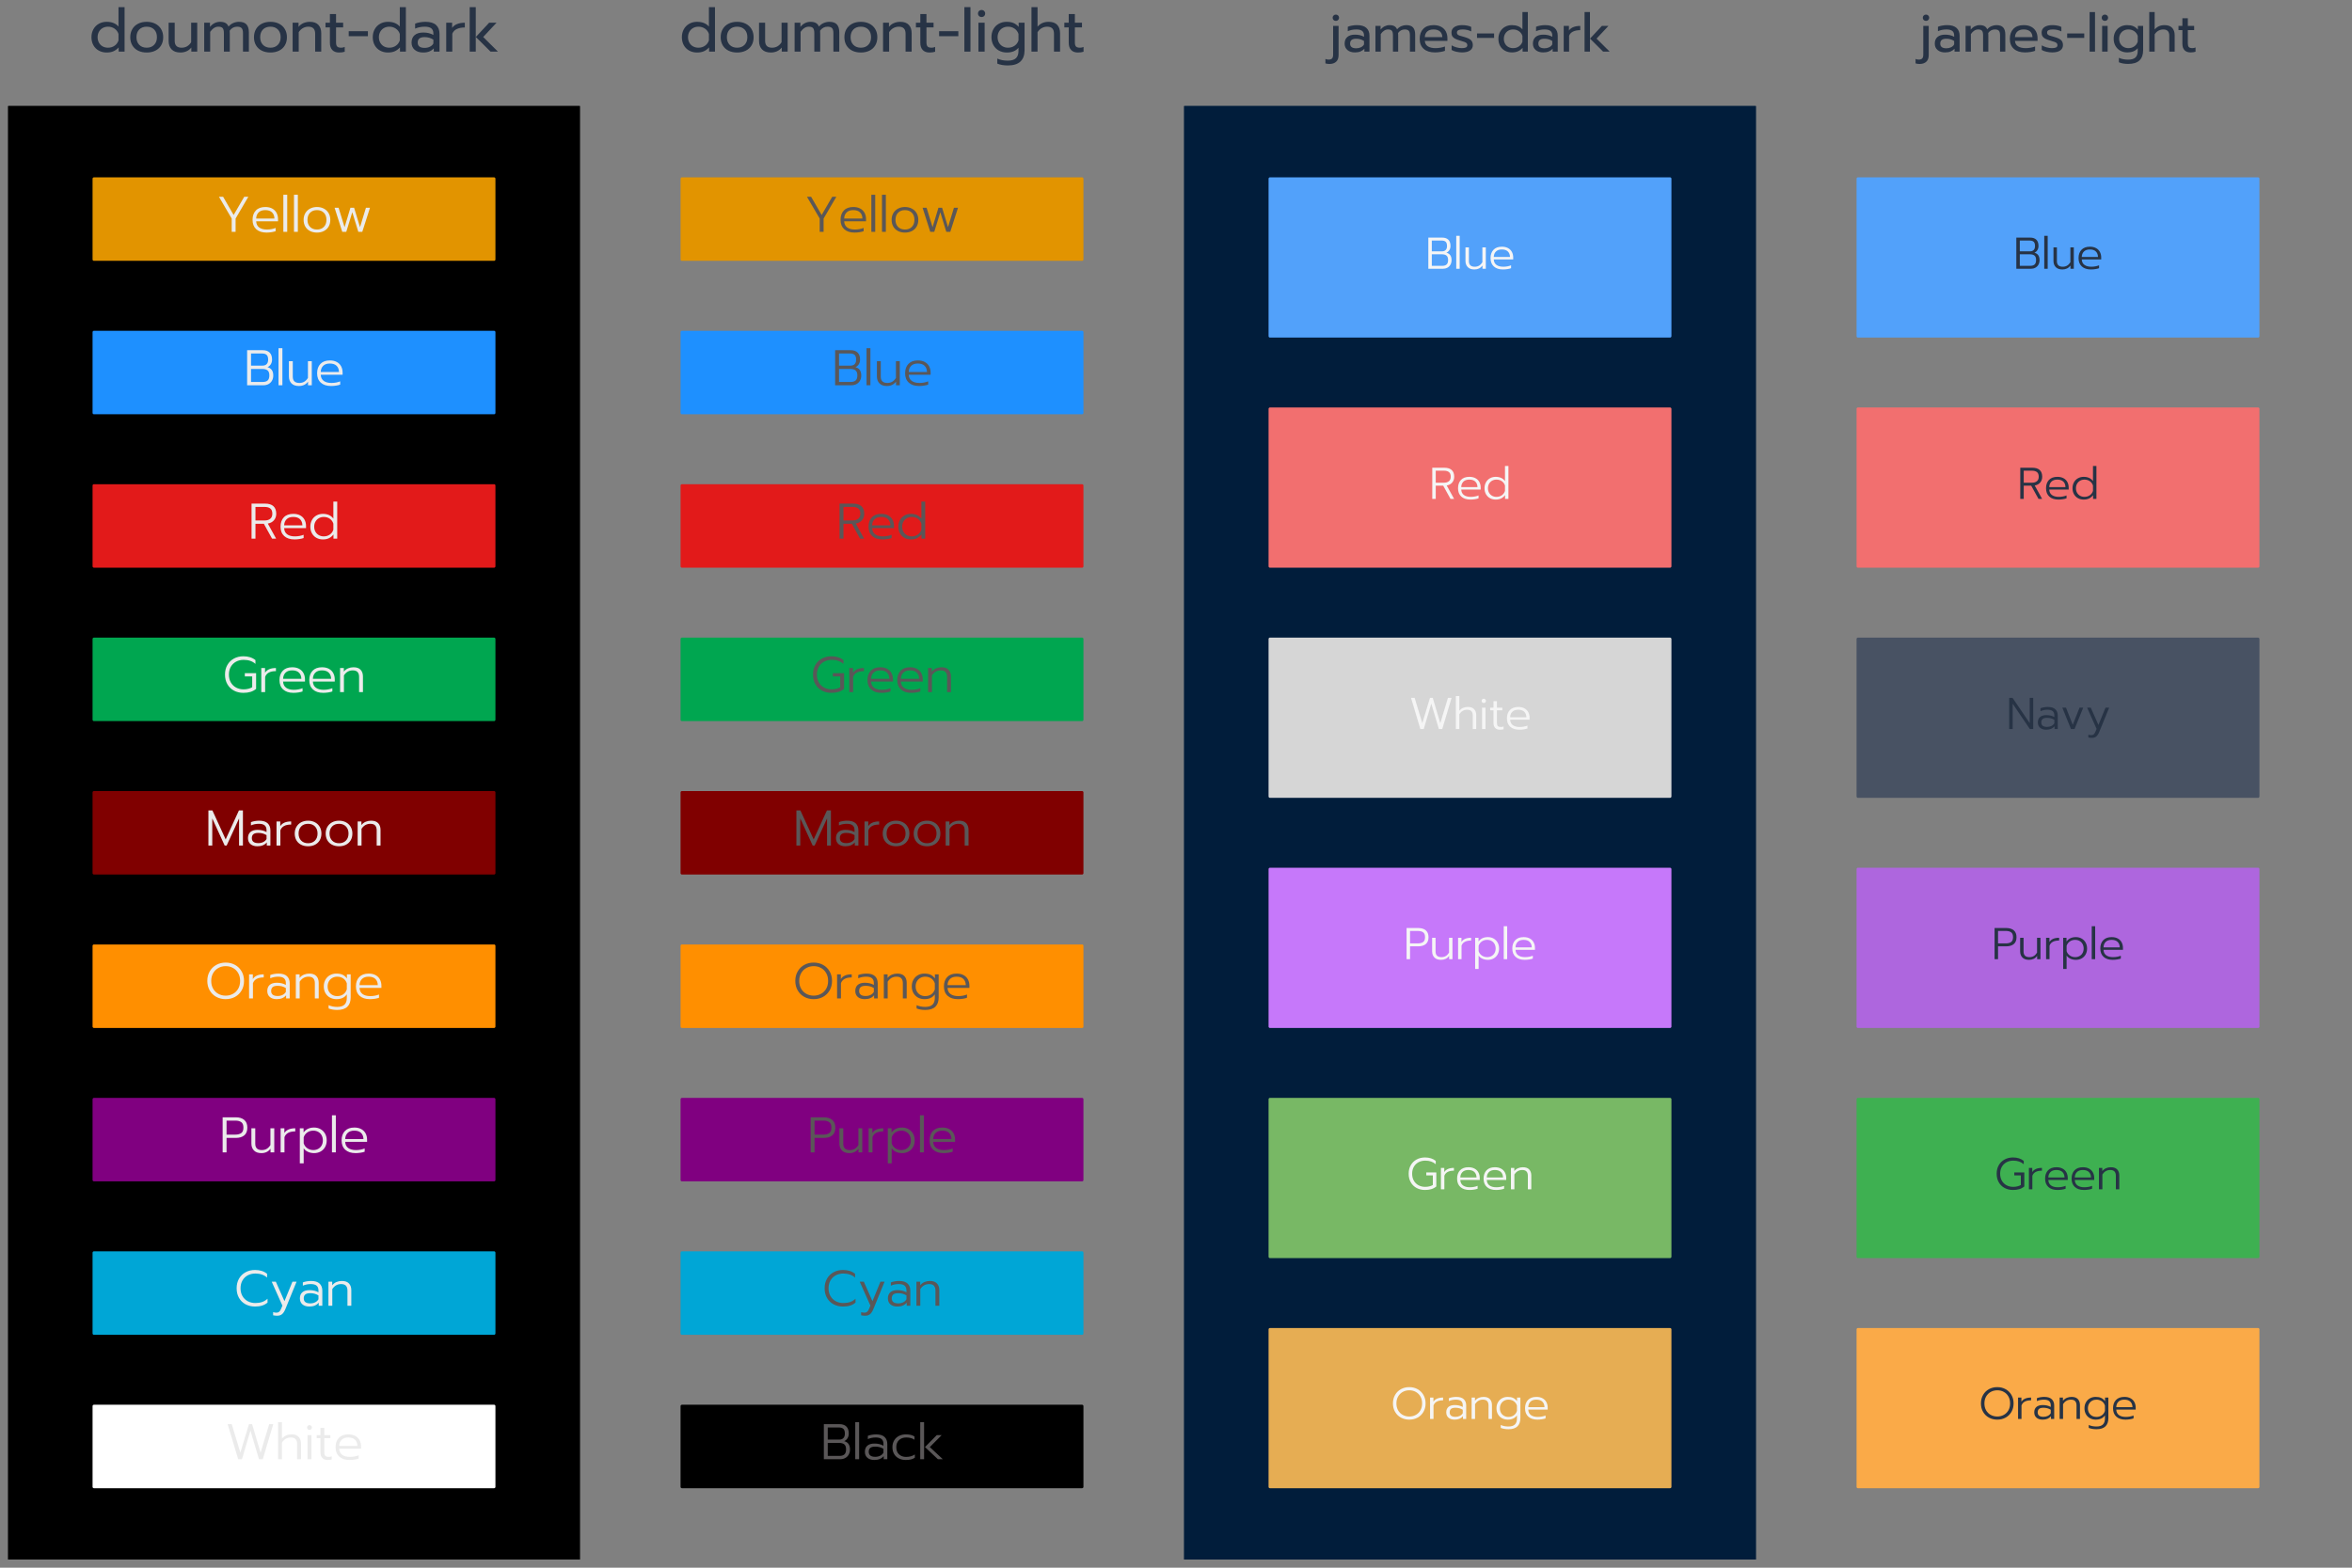 <?xml version="1.0" encoding="utf-8" standalone="no"?>
<!DOCTYPE svg PUBLIC "-//W3C//DTD SVG 1.1//EN"
  "http://www.w3.org/Graphics/SVG/1.1/DTD/svg11.dtd">
<svg xmlns:xlink="http://www.w3.org/1999/xlink" width="864pt" height="576pt" viewBox="0 0 864 576" xmlns="http://www.w3.org/2000/svg" version="1.1">
 <rect x="0" y="0" width="864" height="576" fill="#808080" stroke="none"/>
 <defs>
  <style type="text/css">*{stroke-linejoin: round; stroke-linecap: butt}</style>
 </defs>
 <g id="figure_1">
  <g id="patch_1">
   <path d="M 0 576 
L 864 576 
L 864 0 
L 0 0 
L 0 576 
z
" style="fill: none"/>
  </g>
  <g id="axes_1">
   <g id="patch_2">
    <path d="M 3 573 
L 213 573 
L 213 38.964 
L 3 38.964 
L 3 573 
z
" style="fill: none"/>
   </g>
   <g id="PolyCollection_1">
    <defs>
     <path id="maa241a23c2" d="M 3 -3 
L 3 -537.036 
L 213 -537.036 
L 213 -3 
L 213 -3 
L 3 -3 
z
" style="stroke: #000000"/>
    </defs>
    <g clip-path="url(#pf2bb00fc1e)">
     <use xlink:href="#maa241a23c2" x="0" y="576" style="stroke: #000000"/>
    </g>
   </g>
   <g id="PolyCollection_2">
    <defs>
     <path id="mc28d5292ca" d="M 34.5 -480.666 
L 34.5 -510.334 
L 181.5 -510.334 
L 181.5 -480.666 
L 181.5 -480.666 
L 34.5 -480.666 
z
" style="stroke: #e29400"/>
    </defs>
    <g clip-path="url(#pf2bb00fc1e)">
     <use xlink:href="#mc28d5292ca" x="0" y="576" style="fill: #e29400; stroke: #e29400"/>
    </g>
   </g>
   <g id="PolyCollection_3">
    <defs>
     <path id="m9bbe942ea7" d="M 34.5 -424.295 
L 34.5 -453.964 
L 181.5 -453.964 
L 181.5 -424.295 
L 181.5 -424.295 
L 34.5 -424.295 
z
" style="stroke: #1e90ff"/>
    </defs>
    <g clip-path="url(#pf2bb00fc1e)">
     <use xlink:href="#m9bbe942ea7" x="0" y="576" style="fill: #1e90ff; stroke: #1e90ff"/>
    </g>
   </g>
   <g id="PolyCollection_4">
    <defs>
     <path id="m3470fef8a4" d="M 34.5 -367.925 
L 34.5 -397.593 
L 181.5 -397.593 
L 181.5 -367.925 
L 181.5 -367.925 
L 34.5 -367.925 
z
" style="stroke: #e21a1a"/>
    </defs>
    <g clip-path="url(#pf2bb00fc1e)">
     <use xlink:href="#m3470fef8a4" x="0" y="576" style="fill: #e21a1a; stroke: #e21a1a"/>
    </g>
   </g>
   <g id="PolyCollection_5">
    <defs>
     <path id="me5393d93d9" d="M 34.5 -311.554 
L 34.5 -341.223 
L 181.5 -341.223 
L 181.5 -311.554 
L 181.5 -311.554 
L 34.5 -311.554 
z
" style="stroke: #00a650"/>
    </defs>
    <g clip-path="url(#pf2bb00fc1e)">
     <use xlink:href="#me5393d93d9" x="0" y="576" style="fill: #00a650; stroke: #00a650"/>
    </g>
   </g>
   <g id="PolyCollection_6">
    <defs>
     <path id="m2f33a23c2b" d="M 34.5 -255.184 
L 34.5 -284.852 
L 181.5 -284.852 
L 181.5 -255.184 
L 181.5 -255.184 
L 34.5 -255.184 
z
" style="stroke: #800000"/>
    </defs>
    <g clip-path="url(#pf2bb00fc1e)">
     <use xlink:href="#m2f33a23c2b" x="0" y="576" style="fill: #800000; stroke: #800000"/>
    </g>
   </g>
   <g id="PolyCollection_7">
    <defs>
     <path id="m8c1de84180" d="M 34.5 -198.813 
L 34.5 -228.482 
L 181.5 -228.482 
L 181.5 -198.813 
L 181.5 -198.813 
L 34.5 -198.813 
z
" style="stroke: #ff8f00"/>
    </defs>
    <g clip-path="url(#pf2bb00fc1e)">
     <use xlink:href="#m8c1de84180" x="0" y="576" style="fill: #ff8f00; stroke: #ff8f00"/>
    </g>
   </g>
   <g id="PolyCollection_8">
    <defs>
     <path id="m7af6268041" d="M 34.5 -142.443 
L 34.5 -172.112 
L 181.5 -172.112 
L 181.5 -142.443 
L 181.5 -142.443 
L 34.5 -142.443 
z
" style="stroke: #800080"/>
    </defs>
    <g clip-path="url(#pf2bb00fc1e)">
     <use xlink:href="#m7af6268041" x="0" y="576" style="fill: #800080; stroke: #800080"/>
    </g>
   </g>
   <g id="PolyCollection_9">
    <defs>
     <path id="maff0b9f0b4" d="M 34.5 -86.072 
L 34.5 -115.741 
L 181.5 -115.741 
L 181.5 -86.072 
L 181.5 -86.072 
L 34.5 -86.072 
z
" style="stroke: #00a6d6"/>
    </defs>
    <g clip-path="url(#pf2bb00fc1e)">
     <use xlink:href="#maff0b9f0b4" x="0" y="576" style="fill: #00a6d6; stroke: #00a6d6"/>
    </g>
   </g>
   <g id="PolyCollection_10">
    <defs>
     <path id="me867a10b0b" d="M 34.5 -29.702 
L 34.5 -59.371 
L 181.5 -59.371 
L 181.5 -29.702 
L 181.5 -29.702 
L 34.5 -29.702 
z
" style="stroke: #ffffff"/>
    </defs>
    <g clip-path="url(#pf2bb00fc1e)">
     <use xlink:href="#me867a10b0b" x="0" y="576" style="fill: #ffffff; stroke: #ffffff"/>
    </g>
   </g>
   <g id="matplotlib.axis_1"/>
   <g id="matplotlib.axis_2"/>
   <g id="text_1">
    <!-- Yellow -->
    <g style="fill: #ebebeb" transform="translate(79.507 85.18) scale(0.18 -0.18)">
     <defs>
      <path id="Prompt-Light-59" d="M 1946 1696 
L 320 4474 
L 851 4474 
L 2195 2150 
L 3546 4474 
L 4070 4474 
L 2445 1696 
L 2445 0 
L 1946 0 
L 1946 1696 
z
" transform="scale(0.016)"/>
      <path id="Prompt-Light-65" d="M 2099 -96 
Q 1261 -96 790 333 
Q 320 762 320 1530 
Q 320 2285 742 2726 
Q 1165 3168 1946 3168 
Q 2470 3168 2835 2966 
Q 3200 2765 3385 2413 
Q 3571 2061 3571 1613 
L 3571 1344 
L 781 1344 
Q 806 819 1168 556 
Q 1530 294 2150 294 
Q 2451 294 2742 348 
Q 3034 403 3264 499 
L 3264 83 
Q 3072 6 2742 -45 
Q 2413 -96 2099 -96 
z
M 3110 1696 
Q 3098 2195 2803 2483 
Q 2509 2771 1939 2771 
Q 1382 2771 1088 2473 
Q 794 2176 781 1696 
L 3110 1696 
z
" transform="scale(0.016)"/>
      <path id="Prompt-Light-6c" d="M 448 4730 
L 941 4730 
L 941 0 
L 448 0 
L 448 4730 
z
" transform="scale(0.016)"/>
      <path id="Prompt-Light-6f" d="M 2022 -96 
Q 1523 -96 1136 102 
Q 749 301 534 669 
Q 320 1037 320 1530 
Q 320 2016 537 2387 
Q 755 2758 1142 2963 
Q 1530 3168 2022 3168 
Q 2515 3168 2902 2963 
Q 3290 2758 3507 2387 
Q 3725 2016 3725 1530 
Q 3725 1037 3510 669 
Q 3296 301 2909 102 
Q 2522 -96 2022 -96 
z
M 2022 294 
Q 2573 294 2902 630 
Q 3232 966 3232 1530 
Q 3232 2099 2902 2435 
Q 2573 2771 2022 2771 
Q 1472 2771 1142 2435 
Q 813 2099 813 1530 
Q 813 966 1142 630 
Q 1472 294 2022 294 
z
" transform="scale(0.016)"/>
      <path id="Prompt-Light-77" d="M 320 3072 
L 832 3072 
L 1594 595 
L 2342 3072 
L 2810 3072 
L 3565 595 
L 4320 3072 
L 4838 3072 
L 3853 0 
L 3347 0 
L 2579 2502 
L 1811 0 
L 1299 0 
L 320 3072 
z
" transform="scale(0.016)"/>
     </defs>
     <use xlink:href="#Prompt-Light-59"/>
     <use xlink:href="#Prompt-Light-65" x="68.6"/>
     <use xlink:href="#Prompt-Light-6c" x="129.4"/>
     <use xlink:href="#Prompt-Light-6c" x="151.1"/>
     <use xlink:href="#Prompt-Light-6f" x="172.8"/>
     <use xlink:href="#Prompt-Light-77" x="236"/>
    </g>
   </g>
   <g id="text_2">
    <!-- Blue -->
    <g style="fill: #ebebeb" transform="translate(89.488 141.551) scale(0.18 -0.18)">
     <defs>
      <path id="Prompt-Light-42" d="M 448 4474 
L 2432 4474 
Q 3014 4474 3321 4170 
Q 3629 3866 3629 3277 
Q 3629 2931 3469 2678 
Q 3309 2426 3046 2304 
Q 3782 2112 3782 1248 
Q 3782 870 3619 585 
Q 3456 301 3171 150 
Q 2886 0 2541 0 
L 448 0 
L 448 4474 
z
M 2394 2502 
Q 2752 2502 2941 2697 
Q 3130 2893 3130 3264 
Q 3130 3686 2944 3868 
Q 2758 4051 2342 4051 
L 947 4051 
L 947 2502 
L 2394 2502 
z
M 2432 422 
Q 2854 422 3068 614 
Q 3283 806 3283 1261 
Q 3283 1702 3059 1891 
Q 2835 2080 2362 2080 
L 947 2080 
L 947 422 
L 2432 422 
z
" transform="scale(0.016)"/>
      <path id="Prompt-Light-75" d="M 1690 -96 
Q 1075 -96 745 237 
Q 416 570 416 1126 
L 416 3072 
L 909 3072 
L 909 1101 
Q 909 294 1747 294 
Q 2099 294 2364 448 
Q 2630 602 2842 934 
L 2842 3072 
L 3334 3072 
L 3334 0 
L 2854 0 
L 2854 461 
Q 2438 -96 1690 -96 
z
" transform="scale(0.016)"/>
     </defs>
     <use xlink:href="#Prompt-Light-42"/>
     <use xlink:href="#Prompt-Light-6c" x="64.1"/>
     <use xlink:href="#Prompt-Light-75" x="85.8"/>
     <use xlink:href="#Prompt-Light-65" x="144.9"/>
    </g>
   </g>
   <g id="text_3">
    <!-- Red -->
    <g style="fill: #ebebeb" transform="translate(91.117 197.921) scale(0.18 -0.18)">
     <defs>
      <path id="Prompt-Light-52" d="M 448 4474 
L 2176 4474 
Q 2874 4474 3235 4147 
Q 3597 3821 3597 3181 
Q 3597 2694 3312 2355 
Q 3027 2016 2522 1926 
L 3584 0 
L 3066 0 
L 2016 1901 
L 947 1901 
L 947 0 
L 448 0 
L 448 4474 
z
M 2112 2323 
Q 2573 2323 2835 2540 
Q 3098 2758 3098 3181 
Q 3098 3654 2838 3852 
Q 2579 4051 2112 4051 
L 947 4051 
L 947 2323 
L 2112 2323 
z
" transform="scale(0.016)"/>
      <path id="Prompt-Light-64" d="M 1926 -96 
Q 1472 -96 1107 102 
Q 742 301 531 672 
Q 320 1043 320 1530 
Q 320 2010 528 2384 
Q 736 2758 1104 2963 
Q 1472 3168 1926 3168 
Q 2368 3168 2710 3011 
Q 3053 2854 3258 2554 
L 3258 4730 
L 3750 4730 
L 3750 0 
L 3270 0 
L 3270 538 
Q 3027 218 2697 61 
Q 2368 -96 1926 -96 
z
M 2029 294 
Q 2470 294 2800 521 
Q 3130 749 3258 1146 
L 3258 1914 
Q 3136 2310 2806 2540 
Q 2477 2771 2029 2771 
Q 1690 2771 1411 2614 
Q 1133 2458 973 2176 
Q 813 1894 813 1530 
Q 813 1165 973 883 
Q 1133 602 1411 448 
Q 1690 294 2029 294 
z
" transform="scale(0.016)"/>
     </defs>
     <use xlink:href="#Prompt-Light-52"/>
     <use xlink:href="#Prompt-Light-65" x="61.2"/>
     <use xlink:href="#Prompt-Light-64" x="122"/>
    </g>
   </g>
   <g id="text_4">
    <!-- Green -->
    <g style="fill: #ebebeb" transform="translate(81.73 254.291) scale(0.18 -0.18)">
     <defs>
      <path id="Prompt-Light-47" d="M 2669 -96 
Q 1990 -96 1456 192 
Q 922 480 621 1008 
Q 320 1536 320 2234 
Q 320 2931 621 3459 
Q 922 3987 1456 4278 
Q 1990 4570 2669 4570 
Q 3597 4570 4205 4083 
L 4205 3597 
Q 3629 4115 2707 4115 
Q 2163 4115 1734 3884 
Q 1306 3654 1062 3228 
Q 819 2803 819 2234 
Q 819 1664 1062 1238 
Q 1306 813 1731 582 
Q 2157 352 2694 352 
Q 3008 352 3302 425 
Q 3597 499 3789 621 
L 3789 1997 
L 2848 1997 
L 2848 2419 
L 4288 2419 
L 4288 410 
Q 3974 147 3574 25 
Q 3174 -96 2669 -96 
z
" transform="scale(0.016)"/>
      <path id="Prompt-Light-72" d="M 448 3072 
L 928 3072 
L 928 2470 
Q 1299 3072 2317 3072 
L 2317 2675 
Q 1203 2675 941 1939 
L 941 0 
L 448 0 
L 448 3072 
z
" transform="scale(0.016)"/>
      <path id="Prompt-Light-6e" d="M 448 3072 
L 928 3072 
L 928 2611 
Q 1152 2899 1475 3033 
Q 1798 3168 2163 3168 
Q 2771 3168 3068 2848 
Q 3366 2528 3366 1990 
L 3366 0 
L 2874 0 
L 2874 1946 
Q 2874 2342 2682 2556 
Q 2490 2771 2067 2771 
Q 1357 2771 941 2131 
L 941 0 
L 448 0 
L 448 3072 
z
" transform="scale(0.016)"/>
     </defs>
     <use xlink:href="#Prompt-Light-47"/>
     <use xlink:href="#Prompt-Light-72" x="72"/>
     <use xlink:href="#Prompt-Light-65" x="111.2"/>
     <use xlink:href="#Prompt-Light-65" x="172"/>
     <use xlink:href="#Prompt-Light-6e" x="232.8"/>
    </g>
   </g>
   <g id="text_5">
    <!-- Maroon -->
    <g style="fill: #ebebeb" transform="translate(75.267 310.662) scale(0.18 -0.18)">
     <defs>
      <path id="Prompt-Light-4d" d="M 448 4474 
L 960 4474 
L 2650 781 
L 4339 4474 
L 4851 4474 
L 4851 0 
L 4358 0 
L 4358 3456 
L 2778 0 
L 2522 0 
L 941 3456 
L 941 0 
L 448 0 
L 448 4474 
z
" transform="scale(0.016)"/>
      <path id="Prompt-Light-61" d="M 1523 -96 
Q 966 -96 643 182 
Q 320 461 320 947 
Q 320 1453 633 1725 
Q 947 1997 1542 1997 
Q 2208 1997 2688 1722 
L 2688 1952 
Q 2688 2368 2451 2569 
Q 2214 2771 1702 2771 
Q 1158 2771 698 2566 
L 698 2982 
Q 890 3066 1184 3117 
Q 1478 3168 1747 3168 
Q 2477 3168 2829 2838 
Q 3181 2509 3181 1926 
L 3181 0 
L 2720 0 
L 2720 397 
Q 2317 -96 1523 -96 
z
M 1645 307 
Q 1990 307 2268 444 
Q 2547 582 2688 832 
L 2688 1325 
Q 2438 1472 2192 1539 
Q 1946 1606 1638 1606 
Q 1203 1606 1008 1443 
Q 813 1280 813 947 
Q 813 307 1645 307 
z
" transform="scale(0.016)"/>
     </defs>
     <use xlink:href="#Prompt-Light-4d"/>
     <use xlink:href="#Prompt-Light-61" x="82.8"/>
     <use xlink:href="#Prompt-Light-72" x="139"/>
     <use xlink:href="#Prompt-Light-6f" x="178.2"/>
     <use xlink:href="#Prompt-Light-6f" x="241.4"/>
     <use xlink:href="#Prompt-Light-6e" x="304.6"/>
    </g>
   </g>
   <g id="text_6">
    <!-- Orange -->
    <g style="fill: #ebebeb" transform="translate(75.232 366.835) scale(0.18 -0.18)">
     <defs>
      <path id="Prompt-Light-4f" d="M 2662 -96 
Q 2003 -96 1468 195 
Q 934 486 627 1017 
Q 320 1549 320 2234 
Q 320 2918 627 3449 
Q 934 3981 1465 4275 
Q 1997 4570 2662 4570 
Q 3328 4570 3859 4275 
Q 4390 3981 4697 3449 
Q 5005 2918 5005 2234 
Q 5005 1549 4697 1017 
Q 4390 486 3856 195 
Q 3322 -96 2662 -96 
z
M 2662 352 
Q 3174 352 3596 582 
Q 4019 813 4262 1238 
Q 4506 1664 4506 2234 
Q 4506 2797 4266 3222 
Q 4026 3648 3606 3881 
Q 3187 4115 2675 4115 
Q 2157 4115 1734 3884 
Q 1312 3654 1065 3225 
Q 819 2797 819 2234 
Q 819 1664 1062 1238 
Q 1306 813 1728 582 
Q 2150 352 2662 352 
z
" transform="scale(0.016)"/>
      <path id="Prompt-Light-67" d="M 2035 -1472 
Q 1728 -1472 1433 -1421 
Q 1139 -1370 934 -1280 
L 934 -864 
Q 1421 -1082 2035 -1082 
Q 2662 -1082 2960 -797 
Q 3258 -512 3258 64 
L 3258 518 
Q 2842 -96 1939 -96 
Q 1485 -96 1113 105 
Q 742 307 531 678 
Q 320 1050 320 1530 
Q 320 2016 531 2387 
Q 742 2758 1107 2963 
Q 1472 3168 1926 3168 
Q 2400 3168 2713 3024 
Q 3027 2880 3270 2554 
L 3270 3072 
L 3750 3072 
L 3750 128 
Q 3750 -653 3328 -1062 
Q 2906 -1472 2035 -1472 
z
M 2029 294 
Q 2483 294 2809 524 
Q 3136 755 3258 1158 
L 3258 1920 
Q 3130 2323 2803 2547 
Q 2477 2771 2029 2771 
Q 1690 2771 1411 2614 
Q 1133 2458 973 2176 
Q 813 1894 813 1530 
Q 813 1158 973 880 
Q 1133 602 1411 448 
Q 1690 294 2029 294 
z
" transform="scale(0.016)"/>
     </defs>
     <use xlink:href="#Prompt-Light-4f"/>
     <use xlink:href="#Prompt-Light-72" x="83.2"/>
     <use xlink:href="#Prompt-Light-61" x="122.4"/>
     <use xlink:href="#Prompt-Light-6e" x="178.6"/>
     <use xlink:href="#Prompt-Light-67" x="237.7"/>
     <use xlink:href="#Prompt-Light-65" x="303.3"/>
    </g>
   </g>
   <g id="text_7">
    <!-- Purple -->
    <g style="fill: #ebebeb" transform="translate(80.497 423.403) scale(0.18 -0.18)">
     <defs>
      <path id="Prompt-Light-50" d="M 448 4474 
L 2106 4474 
Q 2810 4474 3203 4141 
Q 3597 3808 3597 3155 
Q 3597 2496 3206 2169 
Q 2816 1843 2106 1843 
L 947 1843 
L 947 0 
L 448 0 
L 448 4474 
z
M 2067 2266 
Q 2547 2266 2822 2461 
Q 3098 2656 3098 3155 
Q 3098 3661 2822 3856 
Q 2547 4051 2067 4051 
L 947 4051 
L 947 2266 
L 2067 2266 
z
" transform="scale(0.016)"/>
      <path id="Prompt-Light-70" d="M 448 3072 
L 928 3072 
L 928 2541 
Q 1382 3168 2272 3168 
Q 2726 3168 3091 2963 
Q 3456 2758 3667 2387 
Q 3878 2016 3878 1530 
Q 3878 1050 3670 678 
Q 3462 307 3094 105 
Q 2726 -96 2272 -96 
Q 1856 -96 1497 61 
Q 1139 218 941 518 
L 941 -1402 
L 448 -1402 
L 448 3072 
z
M 2170 294 
Q 2515 294 2793 448 
Q 3072 602 3229 880 
Q 3386 1158 3386 1530 
Q 3386 1894 3229 2179 
Q 3072 2464 2793 2617 
Q 2515 2771 2170 2771 
Q 1734 2771 1404 2544 
Q 1075 2317 941 1920 
L 941 1158 
Q 1062 768 1398 531 
Q 1734 294 2170 294 
z
" transform="scale(0.016)"/>
     </defs>
     <use xlink:href="#Prompt-Light-50"/>
     <use xlink:href="#Prompt-Light-75" x="59.2"/>
     <use xlink:href="#Prompt-Light-72" x="118.3"/>
     <use xlink:href="#Prompt-Light-70" x="157.5"/>
     <use xlink:href="#Prompt-Light-6c" x="223.1"/>
     <use xlink:href="#Prompt-Light-65" x="244.8"/>
    </g>
   </g>
   <g id="text_8">
    <!-- Cyan -->
    <g style="fill: #ebebeb" transform="translate(86.005 479.773) scale(0.18 -0.18)">
     <defs>
      <path id="Prompt-Light-43" d="M 2669 -96 
Q 1990 -96 1456 192 
Q 922 480 621 1008 
Q 320 1536 320 2234 
Q 320 2931 621 3459 
Q 922 3987 1456 4278 
Q 1990 4570 2669 4570 
Q 3597 4570 4205 4083 
L 4205 3597 
Q 3629 4115 2707 4115 
Q 2163 4115 1734 3884 
Q 1306 3654 1062 3228 
Q 819 2803 819 2234 
Q 819 1664 1065 1238 
Q 1312 813 1741 582 
Q 2170 352 2707 352 
Q 3187 352 3564 480 
Q 3942 608 4262 902 
L 4262 410 
Q 3693 -96 2669 -96 
z
" transform="scale(0.016)"/>
      <path id="Prompt-Light-79" d="M 1024 -1267 
Q 730 -1267 499 -1210 
L 499 -813 
Q 570 -838 701 -857 
Q 832 -877 922 -877 
Q 1139 -877 1273 -761 
Q 1408 -646 1517 -378 
L 1683 19 
L 320 3072 
L 845 3072 
L 1946 589 
L 2963 3072 
L 3488 3072 
L 2067 -410 
Q 1888 -851 1648 -1059 
Q 1408 -1267 1024 -1267 
z
" transform="scale(0.016)"/>
     </defs>
     <use xlink:href="#Prompt-Light-43"/>
     <use xlink:href="#Prompt-Light-79" x="71.6"/>
     <use xlink:href="#Prompt-Light-61" x="129.1"/>
     <use xlink:href="#Prompt-Light-6e" x="185.3"/>
    </g>
   </g>
   <g id="text_9">
    <!-- White -->
    <g style="fill: #ebebeb" transform="translate(82.71 536.144) scale(0.18 -0.18)">
     <defs>
      <path id="Prompt-Light-57" d="M 320 4474 
L 838 4474 
L 1939 845 
L 3040 4474 
L 3437 4474 
L 4518 838 
L 5619 4474 
L 6138 4474 
L 4800 0 
L 4314 0 
L 3226 3654 
L 2144 0 
L 1658 0 
L 320 4474 
z
" transform="scale(0.016)"/>
      <path id="Prompt-Light-68" d="M 448 4730 
L 941 4730 
L 941 2624 
Q 1382 3168 2163 3168 
Q 2771 3168 3068 2848 
Q 3366 2528 3366 1990 
L 3366 0 
L 2874 0 
L 2874 1946 
Q 2874 2342 2682 2556 
Q 2490 2771 2067 2771 
Q 1357 2771 941 2131 
L 941 0 
L 448 0 
L 448 4730 
z
" transform="scale(0.016)"/>
      <path id="Prompt-Light-69" d="M 755 3738 
Q 627 3738 537 3827 
Q 448 3917 448 4045 
Q 448 4173 537 4262 
Q 627 4352 755 4352 
Q 883 4352 976 4262 
Q 1069 4173 1069 4045 
Q 1069 3917 976 3827 
Q 883 3738 755 3738 
z
M 512 3072 
L 1005 3072 
L 1005 0 
L 512 0 
L 512 3072 
z
" transform="scale(0.016)"/>
      <path id="Prompt-Light-74" d="M 1587 -96 
Q 1152 -96 912 160 
Q 672 416 672 890 
L 672 2688 
L 192 2688 
L 192 3072 
L 672 3072 
L 672 3994 
L 1165 3994 
L 1165 3072 
L 1939 3072 
L 1939 2688 
L 1165 2688 
L 1165 877 
Q 1165 557 1293 425 
Q 1421 294 1760 294 
Q 1926 294 2112 371 
L 2112 -32 
Q 1901 -96 1587 -96 
z
" transform="scale(0.016)"/>
     </defs>
     <use xlink:href="#Prompt-Light-57"/>
     <use xlink:href="#Prompt-Light-68" x="100.9"/>
     <use xlink:href="#Prompt-Light-69" x="160"/>
     <use xlink:href="#Prompt-Light-74" x="183.7"/>
     <use xlink:href="#Prompt-Light-65" x="220.2"/>
    </g>
   </g>
   <g id="text_10">
    <!-- doumont-dark -->
    <g style="fill: #273345" transform="translate(32.601 18.964) scale(0.216 -0.216)">
     <defs>
      <path id="Prompt-Regular-64" d="M 1901 -96 
Q 1440 -96 1072 105 
Q 704 307 496 675 
Q 288 1043 288 1530 
Q 288 2010 496 2381 
Q 704 2752 1072 2960 
Q 1440 3168 1901 3168 
Q 2733 3168 3162 2662 
L 3162 4730 
L 3808 4730 
L 3808 0 
L 3181 0 
L 3181 448 
Q 2925 166 2621 35 
Q 2317 -96 1901 -96 
z
M 2048 416 
Q 2445 416 2742 624 
Q 3040 832 3162 1184 
L 3162 1875 
Q 3053 2227 2749 2438 
Q 2445 2650 2048 2650 
Q 1734 2650 1481 2509 
Q 1229 2368 1085 2112 
Q 941 1856 941 1530 
Q 941 1203 1085 947 
Q 1229 691 1481 553 
Q 1734 416 2048 416 
z
" transform="scale(0.016)"/>
      <path id="Prompt-Regular-6f" d="M 2035 -96 
Q 1517 -96 1123 99 
Q 730 294 509 662 
Q 288 1030 288 1530 
Q 288 2022 505 2393 
Q 723 2765 1120 2966 
Q 1517 3168 2035 3168 
Q 2554 3168 2950 2966 
Q 3347 2765 3568 2393 
Q 3789 2022 3789 1530 
Q 3789 1030 3568 662 
Q 3347 294 2950 99 
Q 2554 -96 2035 -96 
z
M 2035 416 
Q 2534 416 2828 723 
Q 3123 1030 3123 1530 
Q 3123 2048 2828 2349 
Q 2534 2650 2035 2650 
Q 1536 2650 1241 2349 
Q 947 2048 947 1530 
Q 947 1030 1241 723 
Q 1536 416 2035 416 
z
" transform="scale(0.016)"/>
      <path id="Prompt-Regular-75" d="M 1638 -96 
Q 1018 -96 701 237 
Q 384 570 384 1126 
L 384 3072 
L 1030 3072 
L 1030 1152 
Q 1030 416 1766 416 
Q 2413 416 2778 998 
L 2778 3072 
L 3424 3072 
L 3424 0 
L 2797 0 
L 2797 435 
Q 2579 160 2281 32 
Q 1984 -96 1638 -96 
z
" transform="scale(0.016)"/>
      <path id="Prompt-Regular-6d" d="M 416 3072 
L 1030 3072 
L 1030 2630 
Q 1248 2899 1523 3033 
Q 1798 3168 2093 3168 
Q 2464 3168 2681 3043 
Q 2899 2918 3002 2662 
Q 3206 2912 3504 3040 
Q 3802 3168 4102 3168 
Q 4666 3168 4915 2883 
Q 5165 2598 5165 2042 
L 5165 0 
L 4538 0 
L 4538 1958 
Q 4538 2336 4397 2493 
Q 4256 2650 3917 2650 
Q 3430 2650 3123 2227 
Q 3136 2131 3136 1914 
L 3136 0 
L 2509 0 
L 2509 1958 
Q 2509 2336 2381 2493 
Q 2253 2650 1920 2650 
Q 1434 2650 1050 2099 
L 1050 0 
L 416 0 
L 416 3072 
z
" transform="scale(0.016)"/>
      <path id="Prompt-Regular-6e" d="M 416 3072 
L 1043 3072 
L 1043 2630 
Q 1261 2906 1577 3037 
Q 1894 3168 2240 3168 
Q 2854 3168 3155 2841 
Q 3456 2515 3456 1965 
L 3456 0 
L 2810 0 
L 2810 1901 
Q 2810 2650 2093 2650 
Q 1786 2650 1520 2506 
Q 1254 2362 1062 2067 
L 1062 0 
L 416 0 
L 416 3072 
z
" transform="scale(0.016)"/>
      <path id="Prompt-Regular-74" d="M 1600 -96 
Q 1133 -96 880 173 
Q 627 442 627 934 
L 627 2573 
L 160 2573 
L 160 3072 
L 627 3072 
L 627 3994 
L 1280 3994 
L 1280 3072 
L 2035 3072 
L 2035 2573 
L 1280 2573 
L 1280 979 
Q 1280 672 1398 544 
Q 1517 416 1830 416 
Q 2016 416 2202 499 
L 2202 -13 
Q 1958 -96 1600 -96 
z
" transform="scale(0.016)"/>
      <path id="Prompt-Regular-2d" d="M 288 2170 
L 2330 2170 
L 2330 1638 
L 288 1638 
L 288 2170 
z
" transform="scale(0.016)"/>
      <path id="Prompt-Regular-61" d="M 1517 -96 
Q 960 -96 624 189 
Q 288 474 288 960 
Q 288 1472 611 1750 
Q 934 2029 1530 2029 
Q 2163 2029 2605 1773 
L 2605 1933 
Q 2605 2298 2384 2474 
Q 2163 2650 1690 2650 
Q 1408 2650 1142 2595 
Q 877 2541 666 2445 
L 666 2970 
Q 858 3059 1165 3113 
Q 1472 3168 1760 3168 
Q 2522 3168 2890 2832 
Q 3258 2496 3258 1901 
L 3258 0 
L 2650 0 
L 2650 346 
Q 2451 128 2179 16 
Q 1907 -96 1517 -96 
z
M 1677 397 
Q 1984 397 2233 518 
Q 2483 640 2605 858 
L 2605 1274 
Q 2189 1542 1677 1542 
Q 1306 1542 1123 1398 
Q 941 1254 941 960 
Q 941 397 1677 397 
z
" transform="scale(0.016)"/>
      <path id="Prompt-Regular-72" d="M 416 3072 
L 1043 3072 
L 1043 2522 
Q 1235 2803 1584 2937 
Q 1933 3072 2394 3072 
L 2394 2566 
Q 1901 2566 1549 2406 
Q 1197 2246 1062 1901 
L 1062 0 
L 416 0 
L 416 3072 
z
" transform="scale(0.016)"/>
      <path id="Prompt-Regular-6b" d="M 416 4730 
L 1062 4730 
L 1062 0 
L 416 0 
L 416 4730 
z
M 1069 1555 
L 2483 3072 
L 3270 3072 
L 1850 1555 
L 3418 0 
L 2630 0 
L 1069 1555 
z
" transform="scale(0.016)"/>
     </defs>
     <use xlink:href="#Prompt-Regular-64"/>
     <use xlink:href="#Prompt-Regular-6f" x="66"/>
     <use xlink:href="#Prompt-Regular-75" x="129.7"/>
     <use xlink:href="#Prompt-Regular-6d" x="189.7"/>
     <use xlink:href="#Prompt-Regular-6f" x="276.4"/>
     <use xlink:href="#Prompt-Regular-6e" x="340.1"/>
     <use xlink:href="#Prompt-Regular-74" x="400.1"/>
     <use xlink:href="#Prompt-Regular-2d" x="437.5"/>
     <use xlink:href="#Prompt-Regular-64" x="478.4"/>
     <use xlink:href="#Prompt-Regular-61" x="544.4"/>
     <use xlink:href="#Prompt-Regular-72" x="601.3"/>
     <use xlink:href="#Prompt-Regular-6b" x="641.2"/>
    </g>
   </g>
  </g>
  <g id="axes_2">
   <g id="patch_3">
    <path d="M 219 573 
L 429 573 
L 429 38.964 
L 219 38.964 
L 219 573 
z
" style="fill: none"/>
   </g>
   <g id="PolyCollection_11"/>
   <g id="PolyCollection_12">
    <defs>
     <path id="m5bf5796a41" d="M 250.5 -480.666 
L 250.5 -510.334 
L 397.5 -510.334 
L 397.5 -480.666 
L 397.5 -480.666 
L 250.5 -480.666 
z
" style="stroke: #e29400"/>
    </defs>
    <g clip-path="url(#p97fd3c1799)">
     <use xlink:href="#m5bf5796a41" x="0" y="576" style="fill: #e29400; stroke: #e29400"/>
    </g>
   </g>
   <g id="PolyCollection_13">
    <defs>
     <path id="m26c454adf8" d="M 250.5 -424.295 
L 250.5 -453.964 
L 397.5 -453.964 
L 397.5 -424.295 
L 397.5 -424.295 
L 250.5 -424.295 
z
" style="stroke: #1e90ff"/>
    </defs>
    <g clip-path="url(#p97fd3c1799)">
     <use xlink:href="#m26c454adf8" x="0" y="576" style="fill: #1e90ff; stroke: #1e90ff"/>
    </g>
   </g>
   <g id="PolyCollection_14">
    <defs>
     <path id="me7ad64eb8b" d="M 250.5 -367.925 
L 250.5 -397.593 
L 397.5 -397.593 
L 397.5 -367.925 
L 397.5 -367.925 
L 250.5 -367.925 
z
" style="stroke: #e21a1a"/>
    </defs>
    <g clip-path="url(#p97fd3c1799)">
     <use xlink:href="#me7ad64eb8b" x="0" y="576" style="fill: #e21a1a; stroke: #e21a1a"/>
    </g>
   </g>
   <g id="PolyCollection_15">
    <defs>
     <path id="me902ad8622" d="M 250.5 -311.554 
L 250.5 -341.223 
L 397.5 -341.223 
L 397.5 -311.554 
L 397.5 -311.554 
L 250.5 -311.554 
z
" style="stroke: #00a650"/>
    </defs>
    <g clip-path="url(#p97fd3c1799)">
     <use xlink:href="#me902ad8622" x="0" y="576" style="fill: #00a650; stroke: #00a650"/>
    </g>
   </g>
   <g id="PolyCollection_16">
    <defs>
     <path id="m9b8c6b7ce4" d="M 250.5 -255.184 
L 250.5 -284.852 
L 397.5 -284.852 
L 397.5 -255.184 
L 397.5 -255.184 
L 250.5 -255.184 
z
" style="stroke: #800000"/>
    </defs>
    <g clip-path="url(#p97fd3c1799)">
     <use xlink:href="#m9b8c6b7ce4" x="0" y="576" style="fill: #800000; stroke: #800000"/>
    </g>
   </g>
   <g id="PolyCollection_17">
    <defs>
     <path id="me1a76fe53e" d="M 250.5 -198.813 
L 250.5 -228.482 
L 397.5 -228.482 
L 397.5 -198.813 
L 397.5 -198.813 
L 250.5 -198.813 
z
" style="stroke: #ff8f00"/>
    </defs>
    <g clip-path="url(#p97fd3c1799)">
     <use xlink:href="#me1a76fe53e" x="0" y="576" style="fill: #ff8f00; stroke: #ff8f00"/>
    </g>
   </g>
   <g id="PolyCollection_18">
    <defs>
     <path id="me4f8a9c0ef" d="M 250.5 -142.443 
L 250.5 -172.112 
L 397.5 -172.112 
L 397.5 -142.443 
L 397.5 -142.443 
L 250.5 -142.443 
z
" style="stroke: #800080"/>
    </defs>
    <g clip-path="url(#p97fd3c1799)">
     <use xlink:href="#me4f8a9c0ef" x="0" y="576" style="fill: #800080; stroke: #800080"/>
    </g>
   </g>
   <g id="PolyCollection_19">
    <defs>
     <path id="mff97bd95a2" d="M 250.5 -86.072 
L 250.5 -115.741 
L 397.5 -115.741 
L 397.5 -86.072 
L 397.5 -86.072 
L 250.5 -86.072 
z
" style="stroke: #00a6d6"/>
    </defs>
    <g clip-path="url(#p97fd3c1799)">
     <use xlink:href="#mff97bd95a2" x="0" y="576" style="fill: #00a6d6; stroke: #00a6d6"/>
    </g>
   </g>
   <g id="PolyCollection_20">
    <defs>
     <path id="m73d75aa61d" d="M 250.5 -29.702 
L 250.5 -59.371 
L 397.5 -59.371 
L 397.5 -29.702 
L 397.5 -29.702 
L 250.5 -29.702 
z
" style="stroke: #000000"/>
    </defs>
    <g clip-path="url(#p97fd3c1799)">
     <use xlink:href="#m73d75aa61d" x="0" y="576" style="stroke: #000000"/>
    </g>
   </g>
   <g id="matplotlib.axis_3"/>
   <g id="matplotlib.axis_4"/>
   <g id="text_11">
    <!-- Yellow -->
    <g style="fill: #5a5758" transform="translate(295.507 85.18) scale(0.18 -0.18)">
     <use xlink:href="#Prompt-Light-59"/>
     <use xlink:href="#Prompt-Light-65" x="68.6"/>
     <use xlink:href="#Prompt-Light-6c" x="129.4"/>
     <use xlink:href="#Prompt-Light-6c" x="151.1"/>
     <use xlink:href="#Prompt-Light-6f" x="172.8"/>
     <use xlink:href="#Prompt-Light-77" x="236"/>
    </g>
   </g>
   <g id="text_12">
    <!-- Blue -->
    <g style="fill: #5a5758" transform="translate(305.488 141.551) scale(0.18 -0.18)">
     <use xlink:href="#Prompt-Light-42"/>
     <use xlink:href="#Prompt-Light-6c" x="64.1"/>
     <use xlink:href="#Prompt-Light-75" x="85.8"/>
     <use xlink:href="#Prompt-Light-65" x="144.9"/>
    </g>
   </g>
   <g id="text_13">
    <!-- Red -->
    <g style="fill: #5a5758" transform="translate(307.117 197.921) scale(0.18 -0.18)">
     <use xlink:href="#Prompt-Light-52"/>
     <use xlink:href="#Prompt-Light-65" x="61.2"/>
     <use xlink:href="#Prompt-Light-64" x="122"/>
    </g>
   </g>
   <g id="text_14">
    <!-- Green -->
    <g style="fill: #5a5758" transform="translate(297.73 254.291) scale(0.18 -0.18)">
     <use xlink:href="#Prompt-Light-47"/>
     <use xlink:href="#Prompt-Light-72" x="72"/>
     <use xlink:href="#Prompt-Light-65" x="111.2"/>
     <use xlink:href="#Prompt-Light-65" x="172"/>
     <use xlink:href="#Prompt-Light-6e" x="232.8"/>
    </g>
   </g>
   <g id="text_15">
    <!-- Maroon -->
    <g style="fill: #5a5758" transform="translate(291.267 310.662) scale(0.18 -0.18)">
     <use xlink:href="#Prompt-Light-4d"/>
     <use xlink:href="#Prompt-Light-61" x="82.8"/>
     <use xlink:href="#Prompt-Light-72" x="139"/>
     <use xlink:href="#Prompt-Light-6f" x="178.2"/>
     <use xlink:href="#Prompt-Light-6f" x="241.4"/>
     <use xlink:href="#Prompt-Light-6e" x="304.6"/>
    </g>
   </g>
   <g id="text_16">
    <!-- Orange -->
    <g style="fill: #5a5758" transform="translate(291.232 366.835) scale(0.18 -0.18)">
     <use xlink:href="#Prompt-Light-4f"/>
     <use xlink:href="#Prompt-Light-72" x="83.2"/>
     <use xlink:href="#Prompt-Light-61" x="122.4"/>
     <use xlink:href="#Prompt-Light-6e" x="178.6"/>
     <use xlink:href="#Prompt-Light-67" x="237.7"/>
     <use xlink:href="#Prompt-Light-65" x="303.3"/>
    </g>
   </g>
   <g id="text_17">
    <!-- Purple -->
    <g style="fill: #5a5758" transform="translate(296.497 423.403) scale(0.18 -0.18)">
     <use xlink:href="#Prompt-Light-50"/>
     <use xlink:href="#Prompt-Light-75" x="59.2"/>
     <use xlink:href="#Prompt-Light-72" x="118.3"/>
     <use xlink:href="#Prompt-Light-70" x="157.5"/>
     <use xlink:href="#Prompt-Light-6c" x="223.1"/>
     <use xlink:href="#Prompt-Light-65" x="244.8"/>
    </g>
   </g>
   <g id="text_18">
    <!-- Cyan -->
    <g style="fill: #5a5758" transform="translate(302.005 479.773) scale(0.18 -0.18)">
     <use xlink:href="#Prompt-Light-43"/>
     <use xlink:href="#Prompt-Light-79" x="71.6"/>
     <use xlink:href="#Prompt-Light-61" x="129.1"/>
     <use xlink:href="#Prompt-Light-6e" x="185.3"/>
    </g>
   </g>
   <g id="text_19">
    <!-- Black -->
    <g style="fill: #5a5758" transform="translate(301.347 536.144) scale(0.18 -0.18)">
     <defs>
      <path id="Prompt-Light-63" d="M 2016 -96 
Q 1530 -96 1142 99 
Q 755 294 537 662 
Q 320 1030 320 1530 
Q 320 2022 541 2396 
Q 762 2771 1152 2969 
Q 1542 3168 2035 3168 
Q 2387 3168 2656 3104 
Q 2925 3040 3136 2899 
L 3136 2483 
Q 2733 2771 2080 2771 
Q 1517 2771 1165 2444 
Q 813 2118 813 1530 
Q 813 941 1165 617 
Q 1517 294 2061 294 
Q 2400 294 2669 371 
Q 2938 448 3181 608 
L 3181 192 
Q 2957 38 2678 -29 
Q 2400 -96 2016 -96 
z
" transform="scale(0.016)"/>
      <path id="Prompt-Light-6b" d="M 448 4730 
L 941 4730 
L 941 0 
L 448 0 
L 448 4730 
z
M 1050 1549 
L 2554 3072 
L 3181 3072 
L 1670 1549 
L 3328 0 
L 2701 0 
L 1050 1549 
z
" transform="scale(0.016)"/>
     </defs>
     <use xlink:href="#Prompt-Light-42"/>
     <use xlink:href="#Prompt-Light-6c" x="64.1"/>
     <use xlink:href="#Prompt-Light-61" x="85.8"/>
     <use xlink:href="#Prompt-Light-63" x="142"/>
     <use xlink:href="#Prompt-Light-6b" x="196.7"/>
    </g>
   </g>
   <g id="text_20">
    <!-- doumont-light -->
    <g style="fill: #273345" transform="translate(249.488 18.964) scale(0.216 -0.216)">
     <defs>
      <path id="Prompt-Regular-6c" d="M 416 4730 
L 1062 4730 
L 1062 0 
L 416 0 
L 416 4730 
z
" transform="scale(0.016)"/>
      <path id="Prompt-Regular-69" d="M 794 3674 
Q 634 3674 525 3782 
Q 416 3891 416 4051 
Q 416 4211 525 4320 
Q 634 4429 794 4429 
Q 960 4429 1072 4320 
Q 1184 4211 1184 4051 
Q 1184 3891 1072 3782 
Q 960 3674 794 3674 
z
M 467 3072 
L 1126 3072 
L 1126 0 
L 467 0 
L 467 3072 
z
" transform="scale(0.016)"/>
      <path id="Prompt-Regular-67" d="M 2022 -1472 
Q 1709 -1472 1411 -1421 
Q 1114 -1370 909 -1274 
L 909 -742 
Q 1389 -960 2022 -960 
Q 2618 -960 2890 -701 
Q 3162 -442 3162 83 
L 3162 410 
Q 2739 -96 1920 -96 
Q 1453 -96 1081 109 
Q 710 314 499 685 
Q 288 1056 288 1536 
Q 288 2022 496 2390 
Q 704 2758 1072 2963 
Q 1440 3168 1901 3168 
Q 2330 3168 2627 3043 
Q 2925 2918 3181 2630 
L 3181 3072 
L 3808 3072 
L 3808 154 
Q 3808 -634 3369 -1053 
Q 2931 -1472 2022 -1472 
z
M 2048 416 
Q 2445 416 2749 627 
Q 3053 838 3162 1190 
L 3162 1882 
Q 3040 2240 2742 2445 
Q 2445 2650 2048 2650 
Q 1734 2650 1481 2512 
Q 1229 2374 1085 2118 
Q 941 1862 941 1536 
Q 941 1203 1085 950 
Q 1229 698 1481 557 
Q 1734 416 2048 416 
z
" transform="scale(0.016)"/>
      <path id="Prompt-Regular-68" d="M 416 4730 
L 1062 4730 
L 1062 2650 
Q 1504 3168 2240 3168 
Q 2854 3168 3155 2841 
Q 3456 2515 3456 1965 
L 3456 0 
L 2810 0 
L 2810 1901 
Q 2810 2650 2093 2650 
Q 1786 2650 1520 2506 
Q 1254 2362 1062 2067 
L 1062 0 
L 416 0 
L 416 4730 
z
" transform="scale(0.016)"/>
     </defs>
     <use xlink:href="#Prompt-Regular-64"/>
     <use xlink:href="#Prompt-Regular-6f" x="66"/>
     <use xlink:href="#Prompt-Regular-75" x="129.7"/>
     <use xlink:href="#Prompt-Regular-6d" x="189.7"/>
     <use xlink:href="#Prompt-Regular-6f" x="276.4"/>
     <use xlink:href="#Prompt-Regular-6e" x="340.1"/>
     <use xlink:href="#Prompt-Regular-74" x="400.1"/>
     <use xlink:href="#Prompt-Regular-2d" x="437.5"/>
     <use xlink:href="#Prompt-Regular-6c" x="478.4"/>
     <use xlink:href="#Prompt-Regular-69" x="501.5"/>
     <use xlink:href="#Prompt-Regular-67" x="526.5"/>
     <use xlink:href="#Prompt-Regular-68" x="592.5"/>
     <use xlink:href="#Prompt-Regular-74" x="652.5"/>
    </g>
   </g>
  </g>
  <g id="axes_3">
   <g id="patch_4">
    <path d="M 435 573 
L 645 573 
L 645 38.964 
L 435 38.964 
L 435 573 
z
" style="fill: none"/>
   </g>
   <g id="PolyCollection_21">
    <defs>
     <path id="ma130f4ff67" d="M 435 -3 
L 435 -537.036 
L 645 -537.036 
L 645 -3 
L 645 -3 
L 435 -3 
z
" style="stroke: #011d3b"/>
    </defs>
    <g clip-path="url(#p727ca3d62a)">
     <use xlink:href="#ma130f4ff67" x="0" y="576" style="fill: #011d3b; stroke: #011d3b"/>
    </g>
   </g>
   <g id="PolyCollection_22">
    <defs>
     <path id="m8f78a5e68a" d="M 466.5 -452.48 
L 466.5 -510.334 
L 613.5 -510.334 
L 613.5 -452.48 
L 613.5 -452.48 
L 466.5 -452.48 
z
" style="stroke: #52a1fa"/>
    </defs>
    <g clip-path="url(#p727ca3d62a)">
     <use xlink:href="#m8f78a5e68a" x="0" y="576" style="fill: #52a1fa; stroke: #52a1fa"/>
    </g>
   </g>
   <g id="PolyCollection_23">
    <defs>
     <path id="m3d7112833f" d="M 466.5 -367.925 
L 466.5 -425.779 
L 613.5 -425.779 
L 613.5 -367.925 
L 613.5 -367.925 
L 466.5 -367.925 
z
" style="stroke: #f26f6f"/>
    </defs>
    <g clip-path="url(#p727ca3d62a)">
     <use xlink:href="#m3d7112833f" x="0" y="576" style="fill: #f26f6f; stroke: #f26f6f"/>
    </g>
   </g>
   <g id="PolyCollection_24">
    <defs>
     <path id="m2d7a1c1029" d="M 466.5 -283.369 
L 466.5 -341.223 
L 613.5 -341.223 
L 613.5 -283.369 
L 613.5 -283.369 
L 466.5 -283.369 
z
" style="stroke: #d6d6d6"/>
    </defs>
    <g clip-path="url(#p727ca3d62a)">
     <use xlink:href="#m2d7a1c1029" x="0" y="576" style="fill: #d6d6d6; stroke: #d6d6d6"/>
    </g>
   </g>
   <g id="PolyCollection_25">
    <defs>
     <path id="m1df30d2929" d="M 466.5 -198.813 
L 466.5 -256.667 
L 613.5 -256.667 
L 613.5 -198.813 
L 613.5 -198.813 
L 466.5 -198.813 
z
" style="stroke: #c678fa"/>
    </defs>
    <g clip-path="url(#p727ca3d62a)">
     <use xlink:href="#m1df30d2929" x="0" y="576" style="fill: #c678fa; stroke: #c678fa"/>
    </g>
   </g>
   <g id="PolyCollection_26">
    <defs>
     <path id="m6ad8654758" d="M 466.5 -114.258 
L 466.5 -172.112 
L 613.5 -172.112 
L 613.5 -114.258 
L 613.5 -114.258 
L 466.5 -114.258 
z
" style="stroke: #78b865"/>
    </defs>
    <g clip-path="url(#p727ca3d62a)">
     <use xlink:href="#m6ad8654758" x="0" y="576" style="fill: #78b865; stroke: #78b865"/>
    </g>
   </g>
   <g id="PolyCollection_27">
    <defs>
     <path id="m31a470c78c" d="M 466.5 -29.702 
L 466.5 -87.556 
L 613.5 -87.556 
L 613.5 -29.702 
L 613.5 -29.702 
L 466.5 -29.702 
z
" style="stroke: #e6ad53"/>
    </defs>
    <g clip-path="url(#p727ca3d62a)">
     <use xlink:href="#m31a470c78c" x="0" y="576" style="fill: #e6ad53; stroke: #e6ad53"/>
    </g>
   </g>
   <g id="matplotlib.axis_5"/>
   <g id="matplotlib.axis_6"/>
   <g id="text_21">
    <!-- Blue -->
    <g style="fill: #f5f5f5" transform="translate(523.545 98.753) scale(0.16 -0.16)">
     <use xlink:href="#Prompt-Light-42"/>
     <use xlink:href="#Prompt-Light-6c" x="64.1"/>
     <use xlink:href="#Prompt-Light-75" x="85.8"/>
     <use xlink:href="#Prompt-Light-65" x="144.9"/>
    </g>
   </g>
   <g id="text_22">
    <!-- Red -->
    <g style="fill: #f5f5f5" transform="translate(524.992 183.308) scale(0.16 -0.16)">
     <use xlink:href="#Prompt-Light-52"/>
     <use xlink:href="#Prompt-Light-65" x="61.2"/>
     <use xlink:href="#Prompt-Light-64" x="122"/>
    </g>
   </g>
   <g id="text_23">
    <!-- White -->
    <g style="fill: #f5f5f5" transform="translate(517.52 267.864) scale(0.16 -0.16)">
     <use xlink:href="#Prompt-Light-57"/>
     <use xlink:href="#Prompt-Light-68" x="100.9"/>
     <use xlink:href="#Prompt-Light-69" x="160"/>
     <use xlink:href="#Prompt-Light-74" x="183.7"/>
     <use xlink:href="#Prompt-Light-65" x="220.2"/>
    </g>
   </g>
   <g id="text_24">
    <!-- Purple -->
    <g style="fill: #f5f5f5" transform="translate(515.553 352.42) scale(0.16 -0.16)">
     <use xlink:href="#Prompt-Light-50"/>
     <use xlink:href="#Prompt-Light-75" x="59.2"/>
     <use xlink:href="#Prompt-Light-72" x="118.3"/>
     <use xlink:href="#Prompt-Light-70" x="157.5"/>
     <use xlink:href="#Prompt-Light-6c" x="223.1"/>
     <use xlink:href="#Prompt-Light-65" x="244.8"/>
    </g>
   </g>
   <g id="text_25">
    <!-- Green -->
    <g style="fill: #f5f5f5" transform="translate(516.649 436.975) scale(0.16 -0.16)">
     <use xlink:href="#Prompt-Light-47"/>
     <use xlink:href="#Prompt-Light-72" x="72"/>
     <use xlink:href="#Prompt-Light-65" x="111.2"/>
     <use xlink:href="#Prompt-Light-65" x="172"/>
     <use xlink:href="#Prompt-Light-6e" x="232.8"/>
    </g>
   </g>
   <g id="text_26">
    <!-- Orange -->
    <g style="fill: #f5f5f5" transform="translate(510.873 521.356) scale(0.16 -0.16)">
     <use xlink:href="#Prompt-Light-4f"/>
     <use xlink:href="#Prompt-Light-72" x="83.2"/>
     <use xlink:href="#Prompt-Light-61" x="122.4"/>
     <use xlink:href="#Prompt-Light-6e" x="178.6"/>
     <use xlink:href="#Prompt-Light-67" x="237.7"/>
     <use xlink:href="#Prompt-Light-65" x="303.3"/>
    </g>
   </g>
   <g id="text_27">
    <!-- james-dark -->
    <g style="fill: #273345" transform="translate(488.262 18.964) scale(0.192 -0.192)">
     <defs>
      <path id="Prompt-Regular-6a" d="M 800 3674 
Q 634 3674 525 3782 
Q 416 3891 416 4051 
Q 416 4211 528 4320 
Q 640 4429 800 4429 
Q 960 4429 1072 4320 
Q 1184 4211 1184 4051 
Q 1184 3891 1072 3782 
Q 960 3674 800 3674 
z
M 38 -1478 
Q -250 -1478 -448 -1408 
L -448 -877 
Q -282 -954 -64 -954 
Q 224 -954 349 -816 
Q 474 -678 474 -371 
L 474 3072 
L 1126 3072 
L 1126 -416 
Q 1126 -947 832 -1212 
Q 538 -1478 38 -1478 
z
" transform="scale(0.016)"/>
      <path id="Prompt-Regular-65" d="M 2106 -96 
Q 1254 -96 771 329 
Q 288 755 288 1530 
Q 288 2285 720 2726 
Q 1152 3168 1952 3168 
Q 2483 3168 2854 2966 
Q 3226 2765 3414 2409 
Q 3603 2054 3603 1600 
L 3603 1280 
L 902 1280 
Q 934 845 1270 630 
Q 1606 416 2182 416 
Q 2477 416 2777 470 
Q 3078 525 3309 614 
L 3309 96 
Q 3104 13 2768 -41 
Q 2432 -96 2106 -96 
z
M 2995 1734 
Q 2982 2170 2710 2410 
Q 2438 2650 1939 2650 
Q 1453 2650 1184 2400 
Q 915 2150 902 1734 
L 2995 1734 
z
" transform="scale(0.016)"/>
      <path id="Prompt-Regular-73" d="M 1549 -96 
Q 1229 -96 870 -16 
Q 512 64 307 198 
L 307 749 
Q 557 602 883 509 
Q 1210 416 1517 416 
Q 1862 416 2022 499 
Q 2182 582 2182 768 
Q 2182 909 2108 995 
Q 2035 1082 1859 1152 
Q 1683 1222 1331 1318 
Q 954 1427 733 1539 
Q 512 1651 400 1824 
Q 288 1997 288 2272 
Q 288 2714 637 2941 
Q 986 3168 1574 3168 
Q 1882 3168 2176 3110 
Q 2470 3053 2650 2950 
L 2650 2413 
Q 2464 2522 2192 2586 
Q 1920 2650 1638 2650 
Q 1299 2650 1120 2566 
Q 941 2483 941 2272 
Q 941 2138 1017 2054 
Q 1094 1971 1264 1910 
Q 1434 1850 1805 1754 
Q 2387 1594 2614 1376 
Q 2842 1158 2842 774 
Q 2842 378 2515 141 
Q 2189 -96 1549 -96 
z
" transform="scale(0.016)"/>
     </defs>
     <use xlink:href="#Prompt-Regular-6a"/>
     <use xlink:href="#Prompt-Regular-61" x="25"/>
     <use xlink:href="#Prompt-Regular-6d" x="81.9"/>
     <use xlink:href="#Prompt-Regular-65" x="168.6"/>
     <use xlink:href="#Prompt-Regular-73" x="229.4"/>
     <use xlink:href="#Prompt-Regular-2d" x="278.3"/>
     <use xlink:href="#Prompt-Regular-64" x="319.2"/>
     <use xlink:href="#Prompt-Regular-61" x="385.2"/>
     <use xlink:href="#Prompt-Regular-72" x="442.1"/>
     <use xlink:href="#Prompt-Regular-6b" x="482"/>
    </g>
   </g>
  </g>
  <g id="axes_4">
   <g id="patch_5">
    <path d="M 651 573 
L 861 573 
L 861 38.964 
L 651 38.964 
L 651 573 
z
" style="fill: none"/>
   </g>
   <g id="PolyCollection_28"/>
   <g id="PolyCollection_29">
    <defs>
     <path id="md880688015" d="M 682.5 -452.48 
L 682.5 -510.334 
L 829.5 -510.334 
L 829.5 -452.48 
L 829.5 -452.48 
L 682.5 -452.48 
z
" style="stroke: #52a1fa"/>
    </defs>
    <g clip-path="url(#pafda5c6da0)">
     <use xlink:href="#md880688015" x="0" y="576" style="fill: #52a1fa; stroke: #52a1fa"/>
    </g>
   </g>
   <g id="PolyCollection_30">
    <defs>
     <path id="m2fa5b04c74" d="M 682.5 -367.925 
L 682.5 -425.779 
L 829.5 -425.779 
L 829.5 -367.925 
L 829.5 -367.925 
L 682.5 -367.925 
z
" style="stroke: #f26f6f"/>
    </defs>
    <g clip-path="url(#pafda5c6da0)">
     <use xlink:href="#m2fa5b04c74" x="0" y="576" style="fill: #f26f6f; stroke: #f26f6f"/>
    </g>
   </g>
   <g id="PolyCollection_31">
    <defs>
     <path id="m425211cc32" d="M 682.5 -283.369 
L 682.5 -341.223 
L 829.5 -341.223 
L 829.5 -283.369 
L 829.5 -283.369 
L 682.5 -283.369 
z
" style="stroke: #485263"/>
    </defs>
    <g clip-path="url(#pafda5c6da0)">
     <use xlink:href="#m425211cc32" x="0" y="576" style="fill: #485263; stroke: #485263"/>
    </g>
   </g>
   <g id="PolyCollection_32">
    <defs>
     <path id="m2fb0dcfafa" d="M 682.5 -198.813 
L 682.5 -256.667 
L 829.5 -256.667 
L 829.5 -198.813 
L 829.5 -198.813 
L 682.5 -198.813 
z
" style="stroke: #ae66de"/>
    </defs>
    <g clip-path="url(#pafda5c6da0)">
     <use xlink:href="#m2fb0dcfafa" x="0" y="576" style="fill: #ae66de; stroke: #ae66de"/>
    </g>
   </g>
   <g id="PolyCollection_33">
    <defs>
     <path id="m323c782e16" d="M 682.5 -114.258 
L 682.5 -172.112 
L 829.5 -172.112 
L 829.5 -114.258 
L 829.5 -114.258 
L 682.5 -114.258 
z
" style="stroke: #3eb051"/>
    </defs>
    <g clip-path="url(#pafda5c6da0)">
     <use xlink:href="#m323c782e16" x="0" y="576" style="fill: #3eb051; stroke: #3eb051"/>
    </g>
   </g>
   <g id="PolyCollection_34">
    <defs>
     <path id="m708f5dc12c" d="M 682.5 -29.702 
L 682.5 -87.556 
L 829.5 -87.556 
L 829.5 -29.702 
L 829.5 -29.702 
L 682.5 -29.702 
z
" style="stroke: #faaa48"/>
    </defs>
    <g clip-path="url(#pafda5c6da0)">
     <use xlink:href="#m708f5dc12c" x="0" y="576" style="fill: #faaa48; stroke: #faaa48"/>
    </g>
   </g>
   <g id="matplotlib.axis_7"/>
   <g id="matplotlib.axis_8"/>
   <g id="text_28">
    <!-- Blue -->
    <g style="fill: #273345" transform="translate(739.545 98.753) scale(0.16 -0.16)">
     <use xlink:href="#Prompt-Light-42"/>
     <use xlink:href="#Prompt-Light-6c" x="64.1"/>
     <use xlink:href="#Prompt-Light-75" x="85.8"/>
     <use xlink:href="#Prompt-Light-65" x="144.9"/>
    </g>
   </g>
   <g id="text_29">
    <!-- Red -->
    <g style="fill: #273345" transform="translate(740.992 183.308) scale(0.16 -0.16)">
     <use xlink:href="#Prompt-Light-52"/>
     <use xlink:href="#Prompt-Light-65" x="61.2"/>
     <use xlink:href="#Prompt-Light-64" x="122"/>
    </g>
   </g>
   <g id="text_30">
    <!-- Navy -->
    <g style="fill: #273345" transform="translate(736.928 267.864) scale(0.16 -0.16)">
     <defs>
      <path id="Prompt-Light-4e" d="M 448 4474 
L 928 4474 
L 3392 851 
L 3392 4474 
L 3891 4474 
L 3891 0 
L 3411 0 
L 947 3629 
L 947 0 
L 448 0 
L 448 4474 
z
" transform="scale(0.016)"/>
      <path id="Prompt-Light-76" d="M 320 3072 
L 845 3072 
L 1818 608 
L 2790 3072 
L 3322 3072 
L 2074 0 
L 1562 0 
L 320 3072 
z
" transform="scale(0.016)"/>
     </defs>
     <use xlink:href="#Prompt-Light-4e"/>
     <use xlink:href="#Prompt-Light-61" x="67.8"/>
     <use xlink:href="#Prompt-Light-76" x="124"/>
     <use xlink:href="#Prompt-Light-79" x="180.9"/>
    </g>
   </g>
   <g id="text_31">
    <!-- Purple -->
    <g style="fill: #273345" transform="translate(731.553 352.42) scale(0.16 -0.16)">
     <use xlink:href="#Prompt-Light-50"/>
     <use xlink:href="#Prompt-Light-75" x="59.2"/>
     <use xlink:href="#Prompt-Light-72" x="118.3"/>
     <use xlink:href="#Prompt-Light-70" x="157.5"/>
     <use xlink:href="#Prompt-Light-6c" x="223.1"/>
     <use xlink:href="#Prompt-Light-65" x="244.8"/>
    </g>
   </g>
   <g id="text_32">
    <!-- Green -->
    <g style="fill: #273345" transform="translate(732.649 436.975) scale(0.16 -0.16)">
     <use xlink:href="#Prompt-Light-47"/>
     <use xlink:href="#Prompt-Light-72" x="72"/>
     <use xlink:href="#Prompt-Light-65" x="111.2"/>
     <use xlink:href="#Prompt-Light-65" x="172"/>
     <use xlink:href="#Prompt-Light-6e" x="232.8"/>
    </g>
   </g>
   <g id="text_33">
    <!-- Orange -->
    <g style="fill: #273345" transform="translate(726.872 521.356) scale(0.16 -0.16)">
     <use xlink:href="#Prompt-Light-4f"/>
     <use xlink:href="#Prompt-Light-72" x="83.2"/>
     <use xlink:href="#Prompt-Light-61" x="122.4"/>
     <use xlink:href="#Prompt-Light-6e" x="178.6"/>
     <use xlink:href="#Prompt-Light-67" x="237.7"/>
     <use xlink:href="#Prompt-Light-65" x="303.3"/>
    </g>
   </g>
   <g id="text_34">
    <!-- james-light -->
    <g style="fill: #273345" transform="translate(705.051 18.964) scale(0.192 -0.192)">
     <use xlink:href="#Prompt-Regular-6a"/>
     <use xlink:href="#Prompt-Regular-61" x="25"/>
     <use xlink:href="#Prompt-Regular-6d" x="81.9"/>
     <use xlink:href="#Prompt-Regular-65" x="168.6"/>
     <use xlink:href="#Prompt-Regular-73" x="229.4"/>
     <use xlink:href="#Prompt-Regular-2d" x="278.3"/>
     <use xlink:href="#Prompt-Regular-6c" x="319.2"/>
     <use xlink:href="#Prompt-Regular-69" x="342.3"/>
     <use xlink:href="#Prompt-Regular-67" x="367.3"/>
     <use xlink:href="#Prompt-Regular-68" x="433.3"/>
     <use xlink:href="#Prompt-Regular-74" x="493.3"/>
    </g>
   </g>
  </g>
 </g>
 <defs>
  <clipPath id="pf2bb00fc1e">
   <rect x="3" y="38.964" width="210" height="534.036"/>
  </clipPath>
  <clipPath id="p97fd3c1799">
   <rect x="219" y="38.964" width="210" height="534.036"/>
  </clipPath>
  <clipPath id="p727ca3d62a">
   <rect x="435" y="38.964" width="210" height="534.036"/>
  </clipPath>
  <clipPath id="pafda5c6da0">
   <rect x="651" y="38.964" width="210" height="534.036"/>
  </clipPath>
 </defs>
</svg>
